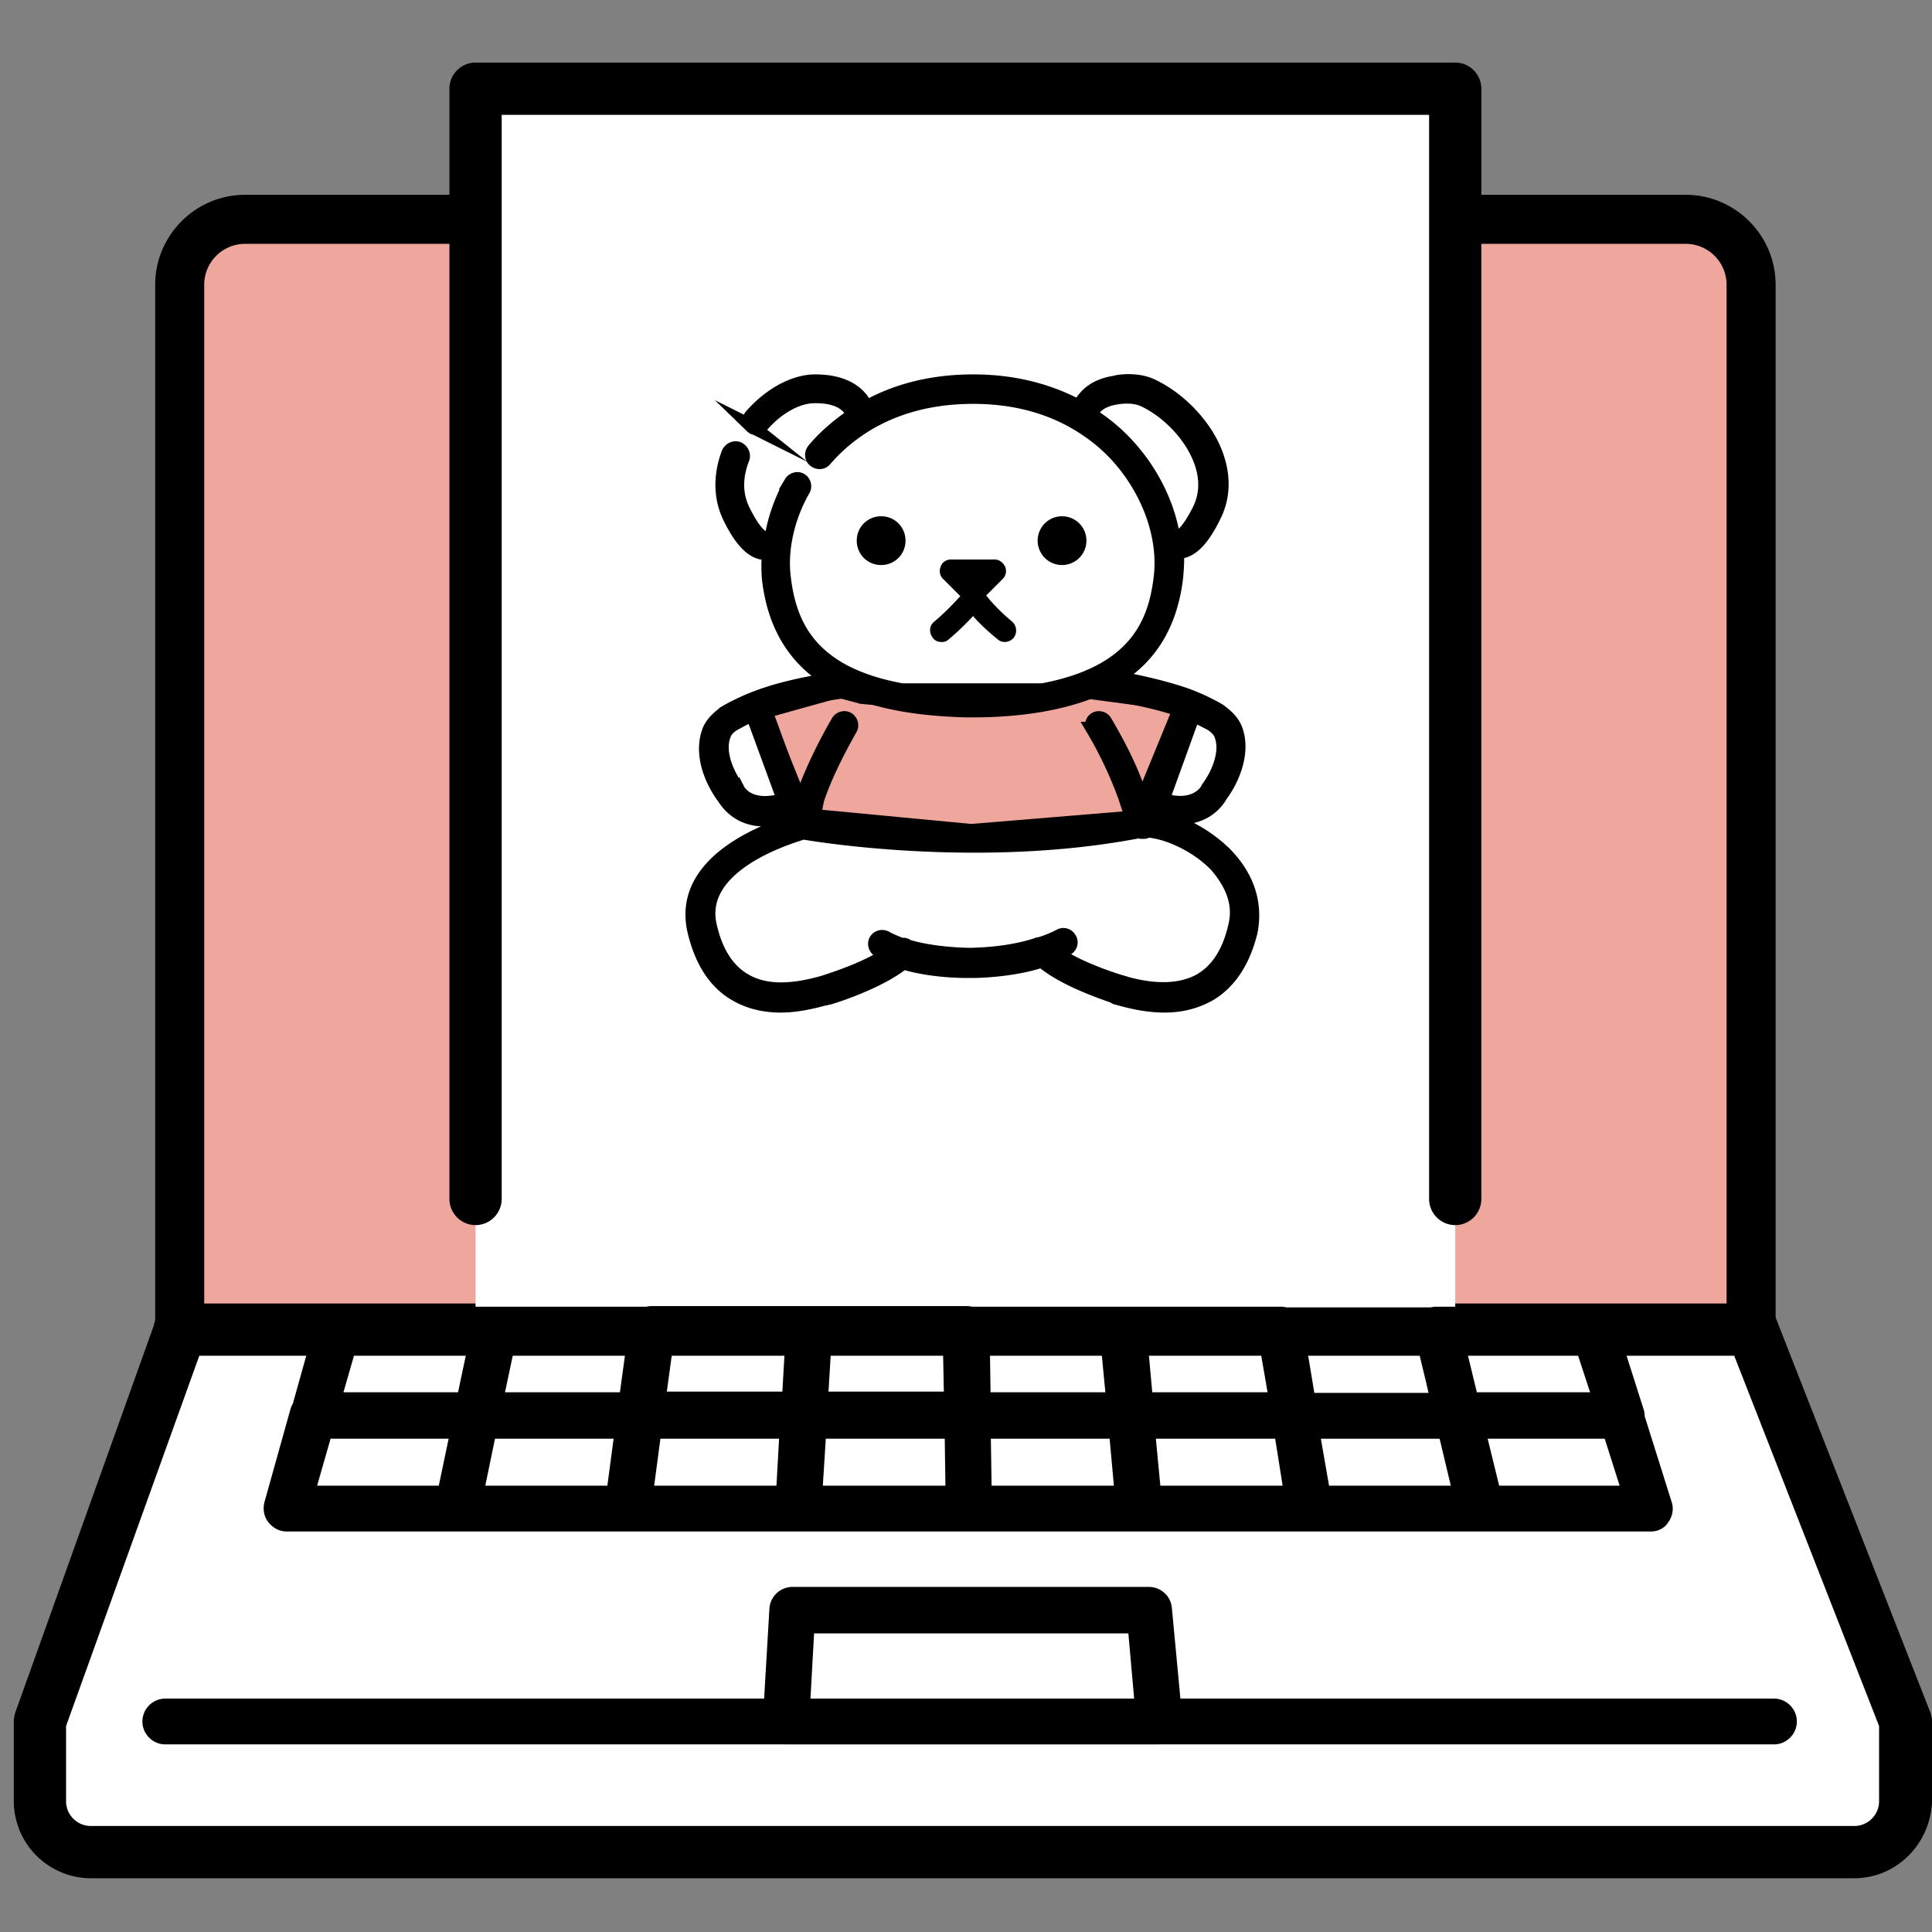 <svg width="140" height="140" viewBox="0 0 140 140" fill="none" xmlns="http://www.w3.org/2000/svg"><rect x="0" y="0" width="140" height="140" fill="#808080" stroke="none"/><path d="M122.158 15.894H17.754a4.747 4.747 0 00-4.733 4.733V96.35H126.89V20.627a4.716 4.716 0 00-4.732-4.733z" fill="#EFA69C"/><path fill-rule="evenodd" clip-rule="evenodd" d="M126.891 98.126c-.976 0-1.776-.8-1.776-1.776V20.626a2.965 2.965 0 00-2.956-2.956H17.755a2.965 2.965 0 00-2.957 2.956V96.35c0 .977-.8 1.776-1.776 1.776-.977 0-1.776-.8-1.776-1.776V20.626c0-3.58 2.93-6.509 6.509-6.509h104.404c3.579 0 6.509 2.93 6.509 6.51V96.35c0 .977-.8 1.776-1.777 1.776z" fill="#000"/><path d="M13.069 96.35L2.894 124.748v5.774a3.696 3.696 0 003.691 3.691H134.37a3.695 3.695 0 003.691-3.691v-5.774l-11.17-28.398H13.069z" fill="#fff"/><path d="M134.368 136.105H6.585A5.595 5.595 0 011 130.52v-5.774c0-.237.047-.426.095-.615l10.08-28.16a1.88 1.88 0 011.846-1.467h.047c.616 0 1.184.284 1.562.804.331.521.426 1.136.237 1.752l-10.08 28.017v5.443c0 .994.804 1.798 1.798 1.798h127.783c.994 0 1.798-.804 1.798-1.798v-5.443l-10.979-28.065c-.379-.994.094-2.082 1.088-2.46a1.885 1.885 0 012.461 1.088l11.122 28.396c.095.237.142.473.142.71v5.774c-.095 3.076-2.556 5.585-5.632 5.585z" fill="#000"/><path fill-rule="evenodd" clip-rule="evenodd" d="M128.547 126.405H84.013l-.048.001H56.924l-.031-.001H11.98c-.912 0-1.66-.747-1.66-1.659 0-.913.748-1.66 1.66-1.66h43.391l.383-6.513v-.003a1.68 1.68 0 011.66-1.576h25.84c.873 0 1.578.665 1.661 1.494l.621 6.598h43.011c.912 0 1.659.747 1.659 1.66 0 .912-.747 1.659-1.659 1.659zm-69.555-8.045l-.263 4.726h23.456l-.42-4.726H58.992z" fill="#000"/><path d="M126.891 98.243H13.021a1.899 1.899 0 01-1.893-1.893c0-1.041.852-1.893 1.893-1.893h113.87c1.041 0 1.893.852 1.893 1.893a1.899 1.899 0 01-1.893 1.893z" fill="#000"/><path d="M105.452 6.428H34.461V96.35h70.991V6.428z" fill="#fff"/><path d="M105.451 88.777a1.899 1.899 0 01-1.893-1.893V8.32H36.354v78.563a1.899 1.899 0 01-1.893 1.893 1.899 1.899 0 01-1.894-1.893V6.428c0-1.042.852-1.893 1.894-1.893h70.99c1.041 0 1.893.851 1.893 1.893v80.456a1.899 1.899 0 01-1.893 1.893z" fill="#000"/><path fill-rule="evenodd" clip-rule="evenodd" d="M44.012 107.658l.452-3.403h-8.595l-.703 3.403h8.846zm4.309-6.816h8.372l.163-2.834h-8.149l-.386 2.834zm21.8 10.134H45.557l-.07.001H20.782c-.536 0-.992-.244-1.332-.669-.326-.408-.414-.944-.288-1.451l1.892-6.763a1.66 1.66 0 01.152-.355l.014-.025 1.632-5.822c.209-.707.876-1.203 1.574-1.203h22.421l.026-.006c.118-.027.24-.041.365-.041h22.811c.126 0 .25.014.367.04l.026.007h22.372c.134 0 .263.015.385.043l.026.006h10.443l.026-.006c.123-.029.252-.043.384-.043h11.453c.707 0 1.369.458 1.574 1.157l1.989 6.252.001.003c.054.16.081.323.083.485v.035l1.951 6.199.001.004c.165.493.085 1.03-.251 1.492l-.006.009-.005.009c-.236.393-.722.643-1.22.643h-12.352l-.067-.001h-12.26l-.073.001H70.191l-.07-.001zm36.198-12.968l.699 2.883h8.205l-.943-2.883h-7.961zm1.483 6.247l.833 3.403h8.73l-1.081-3.403h-8.482zm-3.481.002h-8.606l.594 3.4h8.822l-.81-3.4zm-9.078-3.321h8.276l-.187-.811-.001-.003-.512-2.113h-8.064l.488 2.927zm-23.388 6.722h8.862l-.31-3.403h-8.606l.054 3.403zm11.38-9.65l.262 2.883h8.356l-.499-2.883h-8.12zm.523 6.247l.325 3.403h8.862l-.54-3.403h-8.647zm-11.979-3.364h8.32l-.277-2.883h-8.087l.044 2.883zm-3.27 6.766l-.049-3.402h-8.619l-.216 3.402h8.883zm-8.301-9.649l-.172 2.834h8.357l-.055-2.834h-8.13zm-12.805 9.649h8.862l.19-3.402h-8.6l-.452 3.402zm-24.422.001h8.815l.714-3.403h-8.557l-.973 3.403zm14.223-9.65l-.61 2.883h8.328l.394-2.883h-8.112zm-12.318 2.883h8.305l.61-2.883h-8.084l-.831 2.883z" fill="#000"/><path d="M85.623 51.04l-2.588 6.307-.381-.17-.944-.42.256 1.001.374 1.462-11.955.988-11.387-1.08.186-1.026.187-1.025-.917.496h0l-.003.002-.009.005-.035.019a19.42 19.42 0 01-.504.264l-.002.001a67.26 67.26 0 00-.271-.694c-.274-.69-.643-1.6-1.013-2.506a852.39 852.39 0 00-1.02-2.484l-.25-.605 5.43-1.515 1.618.437.042.011.044.004 8.33.758.064.005.064-.01 7.214-1.218 7.47.993z" fill="#EFA69C" stroke="#000"/><path fill-rule="evenodd" clip-rule="evenodd" d="M68.914 40.543c-.338 0-.652.2-.748.521a.796.796 0 00.163.876l1.258 1.259-.07.075-.118.126a18.074 18.074 0 01-1.712 1.658c-.383.31-.355.823-.097 1.155.17.247.424.31.661.31a.732.732 0 00.302-.062.772.772 0 00.228-.158 19.555 19.555 0 001.732-1.66c.37.43.939 1 1.757 1.664a.803.803 0 00.525.215.87.87 0 00.632-.275l.012-.011.01-.013a.867.867 0 00-.069-1.146l-.009-.009-.01-.008a14.394 14.394 0 01-1.559-1.5 6.328 6.328 0 01-.336-.416l1.204-1.204a.795.795 0 00.15-.905c-.13-.259-.406-.492-.735-.492h-3.17zm8.046-3.133a1.767 1.767 0 100 3.535 1.767 1.767 0 000-3.535zm-13.11 0c-.985 0-1.767.783-1.767 1.768s.782 1.767 1.767 1.767c.985 0 1.767-.782 1.767-1.767 0-.985-.782-1.768-1.767-1.768z" fill="#000"/><path d="M88.886 61.99c-1.703-1.752-4.117-2.793-5.726-2.84a7.71 7.71 0 01-.142-.52c.047.047.142.047.189.094.047.047.095.095.19.095.047 0 .141.047.189.047.757.284 1.42.379 1.94.379 1.94 0 2.745-1.278 2.934-1.61.947-1.277 1.704-3.265 1.041-4.874-.189-.426-.52-.805-1.04-1.184 0 0-.048 0-.048-.047-.047-.047-1.183-.71-2.508-1.183-1.657-.568-3.597-.994-5.017-1.23 2.556-1.562 3.975-4.023 4.354-7.336.047-.615.095-1.183.047-1.799h.237c.852-.094 1.657-.946 2.461-2.603.663-1.325.71-2.792.19-4.306-.71-2.083-2.604-4.118-4.686-5.112-1.183-.568-2.65-.284-2.698-.236-1.609.236-2.271 1.088-2.603 1.75-1.94-1.04-4.448-1.845-7.667-1.845-3.265 0-5.82.805-7.761 1.893-.332-.805-1.278-1.893-3.692-1.893-1.514 0-3.266.947-4.638 2.508-.19.237-.19.568.047.757a.51.51 0 00.332.143.43.43 0 00.378-.19c1.136-1.325 2.603-2.13 3.834-2.13h.094c1.988 0 2.556.9 2.698 1.373-1.183.804-2.13 1.656-2.84 2.508-.189.237-.189.568.048.758.236.189.568.189.757-.048 1.798-2.082 5.111-4.543 10.743-4.543 3.36 0 5.869.899 7.715 2.035 1.23.757 2.13 1.562 2.84 2.366 2.176 2.461 3.36 5.727 3.028 8.614-.378 3.313-1.75 6.957-8.566 8.235H65.365c-6.815-1.23-8.188-4.922-8.567-8.235-.236-1.988.284-4.307 1.42-6.295.142-.236.048-.568-.19-.71-.236-.142-.567-.047-.709.19a12.307 12.307 0 00-1.373 3.739c-.094.142-.236.33-.425.33-.095 0-.71-.094-1.657-2.034-.71-1.42-.426-2.84-.047-3.786.094-.284-.047-.568-.331-.71-.284-.095-.568.047-.71.331-.616 1.656-.568 3.266.094 4.638.852 1.751 1.704 2.603 2.603 2.603h.237c-.047.615-.047 1.23 0 1.846.379 3.313 1.798 5.726 4.354 7.335-1.467.237-3.408.616-5.064 1.231-1.325.473-2.461 1.136-2.508 1.183 0 0-.048 0-.048.047-.52.38-.852.758-1.04 1.184-.664 1.656.094 3.597 1.04 4.874.19.284.994 1.61 2.935 1.61.568 0 1.23-.095 1.987-.38.048 0 .142 0 .19-.046a.674.674 0 00.189-.142c.047 0 .095-.048.142-.048-.095.237-.142.52-.237.71-2.603.805-8.471 3.124-7.335 7.998.52 2.177 1.514 3.74 3.029 4.591.899.52 1.987.805 3.218.805.994 0 2.035-.19 3.218-.52h.047s.095-.048.19-.048h.047c.805-.237 3.739-1.23 5.395-2.556.757.237 2.225.568 4.307.615h.994c2.603-.094 4.212-.567 4.733-.757 1.467 1.278 4.164 2.225 5.253 2.603.047.047.095.095.19.095 1.277.379 2.413.568 3.454.568 1.23 0 2.272-.284 3.218-.805 1.468-.852 2.509-2.413 3.03-4.59.378-2.036-.237-3.881-1.752-5.49zm-7.051-29.58c-.71-.805-1.61-1.61-2.793-2.366.142-.426.615-1.042 1.846-1.23 0 0 1.183-.238 2.035.188 1.514.71 3.36 2.367 4.117 4.497.426 1.23.38 2.413-.142 3.454-.899 1.799-1.467 1.988-1.609 2.035-.094 0-.189-.047-.284-.142-.378-2.271-1.514-4.59-3.17-6.436zm4.638 19.404c.71.331 1.23.615 1.325.663.331.236.568.473.662.71.52 1.23-.142 2.84-.899 3.88 0 .048-.047.048-.047.095 0 0-.757 1.562-3.266.805l2.225-6.153zm-33.035 5.348c0-.047-.047-.047-.047-.094-.757-1.089-1.42-2.65-.9-3.881.095-.237.285-.474.663-.71.095-.048.663-.379 1.373-.71l2.271 6.2c-2.603.757-3.313-.71-3.36-.805zm4.26.426l-2.272-6.2c2.177-.804 4.97-1.183 6.294-1.372 2.13.899 4.875 1.372 8.235 1.467h.994c3.36-.047 6.106-.568 8.235-1.42 1.325.19 4.118.615 6.295 1.372l-2.272 6.2c-.237-.094-.473-.236-.71-.33-.52-1.515-1.325-3.172-2.414-5.018-.142-.236-.473-.33-.71-.189-.236.142-.33.473-.189.71a29.014 29.014 0 012.367 5.017c.094.284.284.899.473 1.42-10.175 1.893-20.682.473-23.238.094.142-.52.379-1.23.473-1.514.521-1.515 1.326-3.171 2.367-5.017.142-.237.047-.568-.19-.71-.236-.142-.568-.047-.71.19-1.04 1.798-1.845 3.502-2.413 5.016-.142.095-.379.19-.615.284zM89.5 67.101c-.425 1.893-1.277 3.218-2.508 3.928-1.325.757-3.17.852-5.395.237-.047 0-.095-.048-.142-.048-.047 0-3.124-.899-4.875-2.13.237-.094.474-.189.71-.33.284-.143.379-.474.237-.71-.142-.285-.474-.38-.71-.237-.474.236-.994.473-1.562.615h-.047s-1.799.71-4.97.757c-2.224-.047-3.739-.378-4.496-.615-.094-.095-.236-.142-.378-.095-.095-.047-.142-.047-.142-.047-.332-.142-.71-.284-1.041-.473a.534.534 0 00-.71.189c-.142.237-.048.568.189.71.19.095.426.237.615.331-1.562 1.041-3.975 1.799-4.543 1.988-2.414.71-4.354.71-5.774-.142-1.23-.71-2.083-2.035-2.509-3.928-.946-4.023 4.544-6.105 6.768-6.768 1.325.237 13.063 2.083 24.326-.095a.423.423 0 00.237.048h.142c.095 0 .142-.048.19-.095 1.23.047 3.454.9 5.016 2.508.852.994 1.846 2.509 1.372 4.402z" fill="#000" stroke="#000" stroke-miterlimit="10"/></svg>
